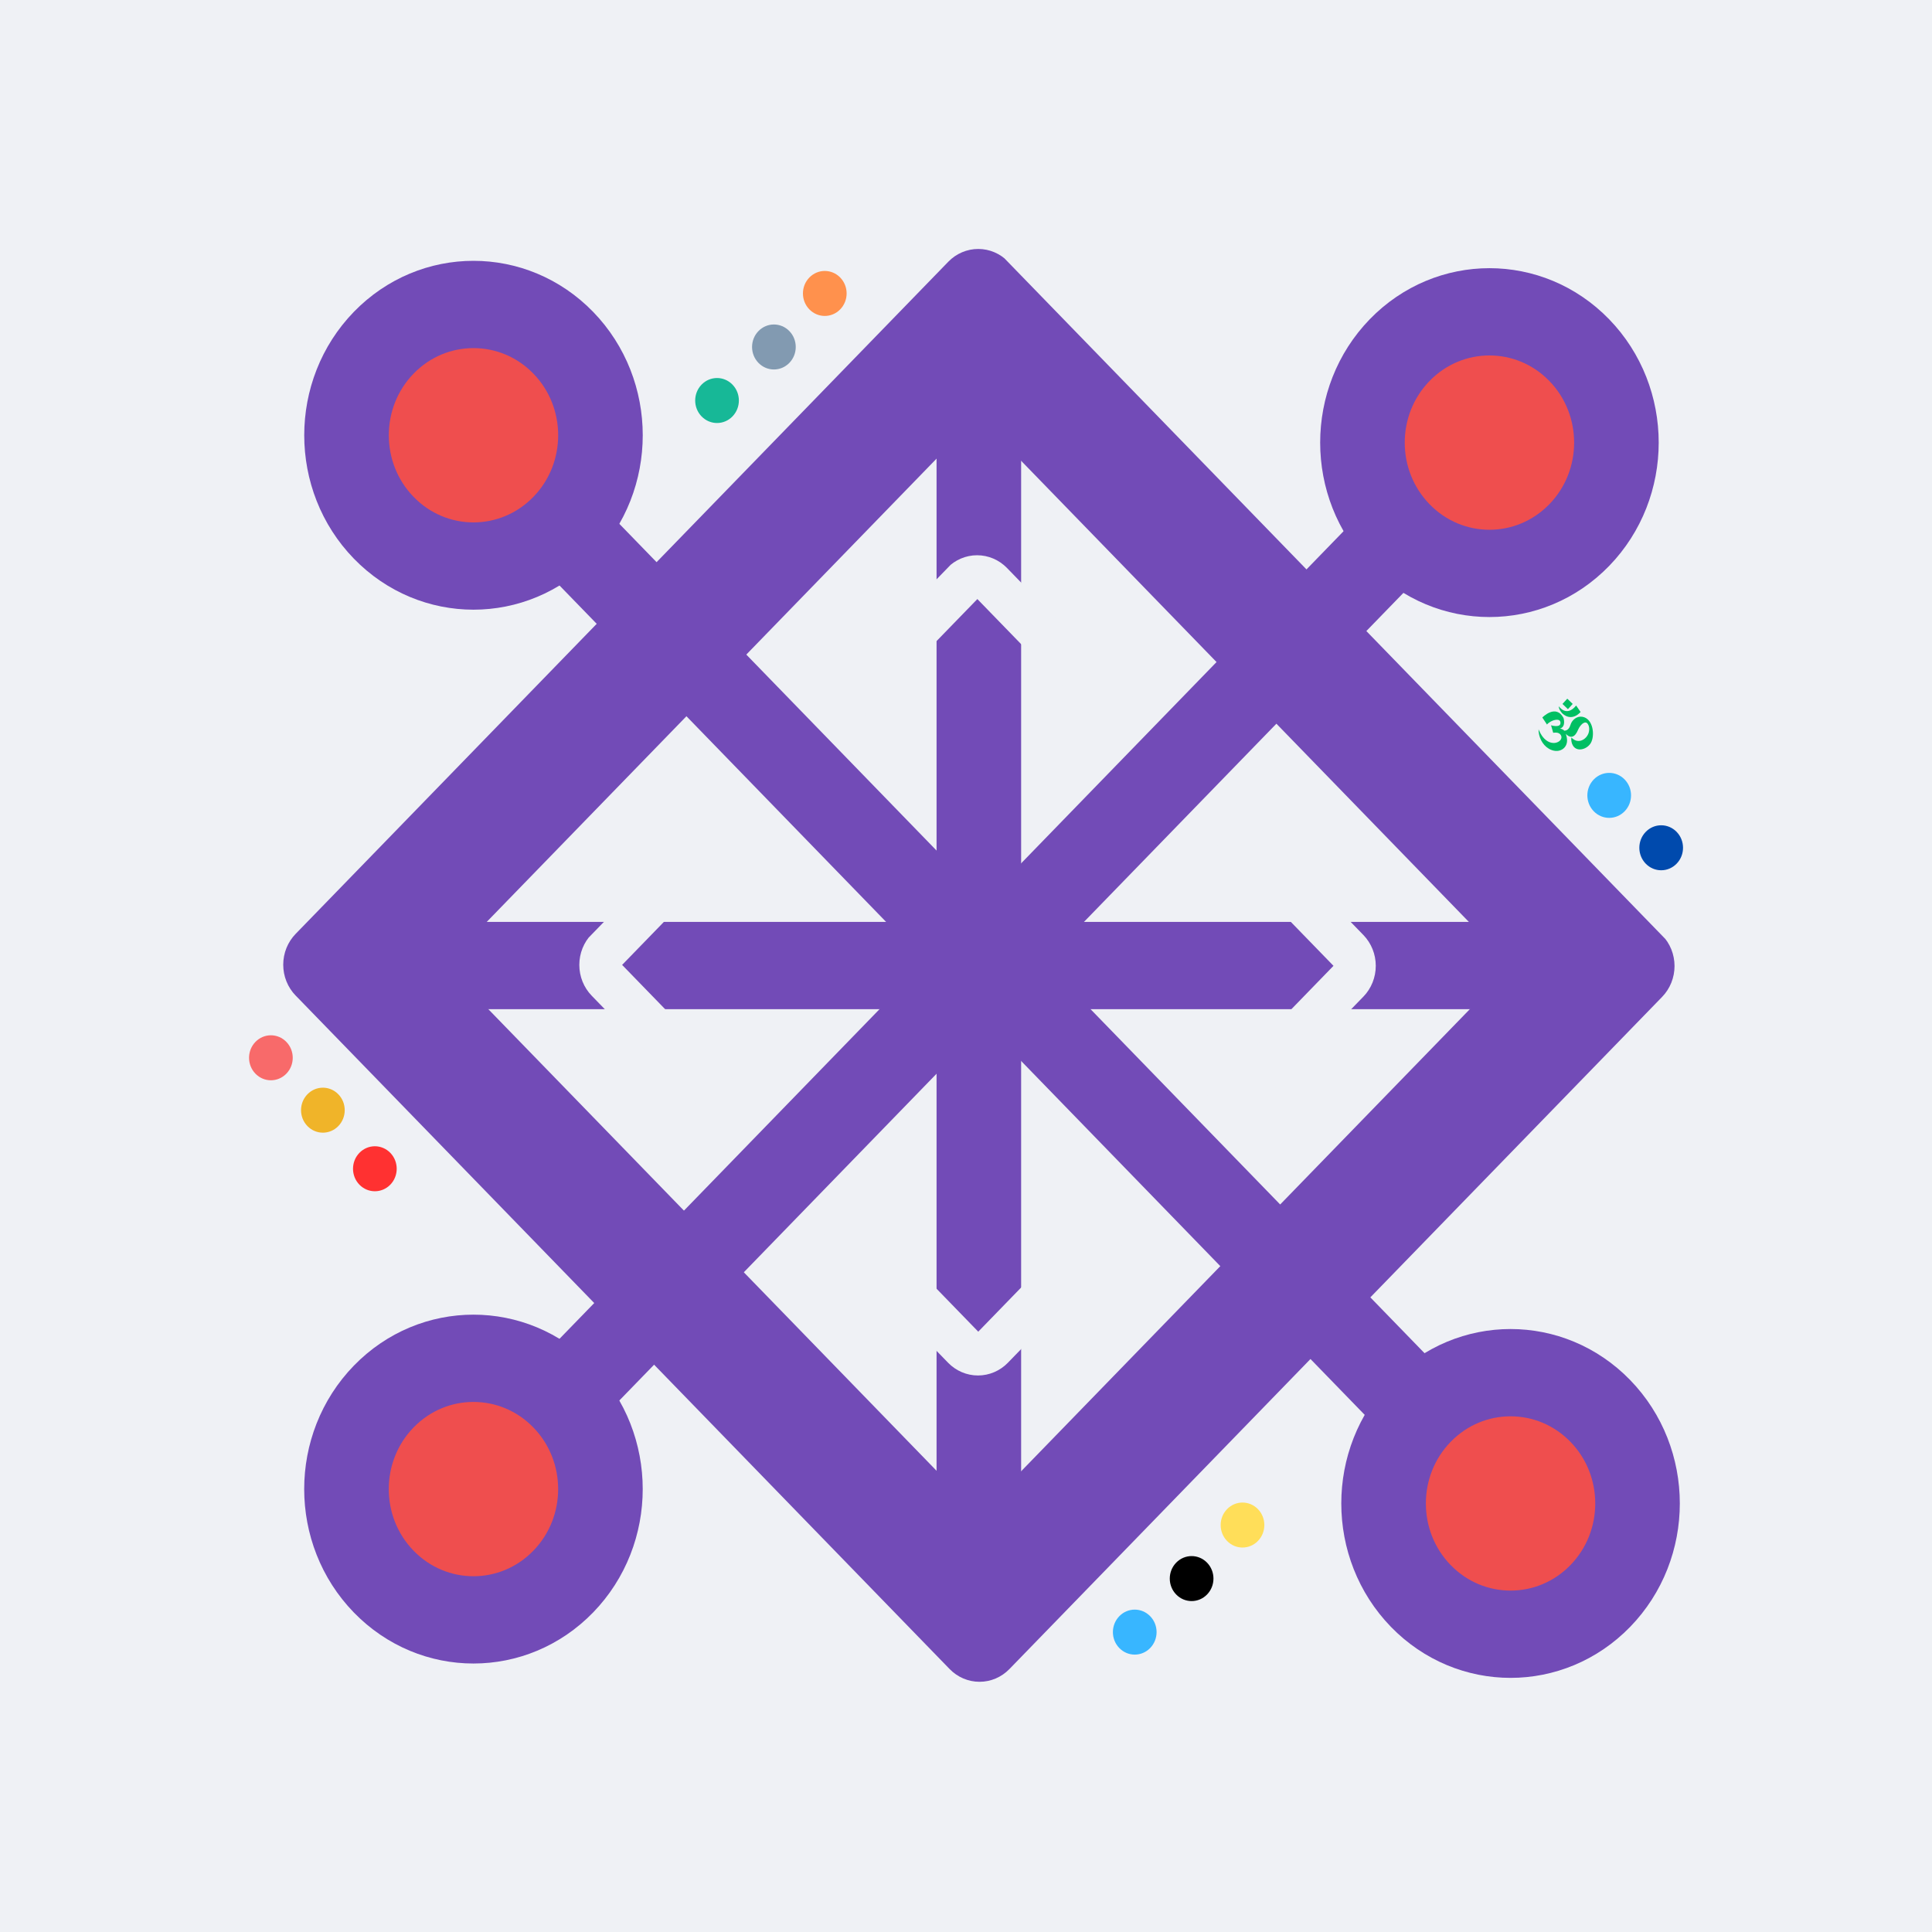 <?xml version="1.0" encoding="UTF-8" standalone="no"?>
<!-- Created with Inkscape (http://www.inkscape.org/) -->

<svg
   width="512.0px"
   height="512.0px"
   viewBox="0 0 512.0 512.0"
   version="1.1"
   id="SVGRoot"
   xmlns="http://www.w3.org/2000/svg"
   xmlns:svg="http://www.w3.org/2000/svg">
  <rect x="0" y="0" width="512.0" height="512.0" fill="#333333" stroke="none"/>
  <defs
     id="defs1234">
    <clipPath
       id="06d8b95ac1">
      <path
         d="M 66,64 H 314 V 311 H 66 Z m 0,0"
         clip-rule="nonzero"
         id="path8" />
    </clipPath>
    <clipPath
       id="443d440f16">
      <path
         d="M 63.398,187.387 189.617,61.168 316.367,187.914 190.148,314.133 Z m 0,0"
         clip-rule="nonzero"
         id="path11" />
    </clipPath>
    <clipPath
       id="b3f95fed38">
      <path
         d="M 63.402,187.383 189.66,61.125 317.887,189.355 191.633,315.613 Z m 0,0"
         clip-rule="nonzero"
         id="path14" />
    </clipPath>
    <clipPath
       id="8c4ce2a57b">
      <path
         d="M 68.703,182.082 184.355,66.43 c 1.406,-1.406 3.312,-2.195 5.305,-2.195 1.988,0 3.895,0.789 5.301,2.195 l 115.879,115.879 c 1.406,1.406 2.195,3.312 2.195,5.301 0,1.988 -0.789,3.898 -2.195,5.305 L 195.188,308.562 c -1.406,1.41 -3.312,2.199 -5.301,2.199 -1.992,0 -3.898,-0.789 -5.305,-2.199 L 68.703,192.688 c -1.406,-1.406 -2.195,-3.316 -2.195,-5.305 0,-1.988 0.789,-3.895 2.195,-5.301 z m 0,0"
         clip-rule="nonzero"
         id="path17" />
    </clipPath>
    <clipPath
       id="28a5498386">
      <path
         d="M 118,116 H 261 V 259 H 118 Z m 0,0"
         clip-rule="nonzero"
         id="path20" />
    </clipPath>
    <clipPath
       id="03c1c7604b">
      <path
         d="m 263.207,187.574 -73.719,73.715 -73.715,-73.715 73.715,-73.715 z m 0,0"
         clip-rule="nonzero"
         id="path23" />
    </clipPath>
    <clipPath
       id="76f24ef080">
      <path
         d="m 263.203,187.574 -74.961,74.961 -74.961,-74.961 74.961,-74.961 z m 0,0"
         clip-rule="nonzero"
         id="path26" />
    </clipPath>
    <clipPath
       id="015081e8cd">
      <path
         d="m 257.902,192.879 -62.984,62.984 c -1.406,1.406 -3.316,2.195 -5.305,2.195 -1.988,0 -3.895,-0.789 -5.301,-2.195 l -63.145,-63.145 c -1.406,-1.406 -2.195,-3.312 -2.195,-5.301 0,-1.992 0.789,-3.898 2.195,-5.305 l 62.984,-62.984 c 1.406,-1.406 3.316,-2.195 5.305,-2.195 1.988,0 3.895,0.789 5.301,2.195 l 63.145,63.145 c 1.406,1.406 2.195,3.312 2.195,5.301 0,1.988 -0.789,3.898 -2.195,5.305 z m 0,0"
         clip-rule="nonzero"
         id="path29" />
    </clipPath>
    <clipPath
       id="70054975b1">
      <path
         d="m 260,74 h 40 v 40 h -40 z m 0,0"
         clip-rule="nonzero"
         id="path32" />
    </clipPath>
    <clipPath
       id="17dcfc8573">
      <path
         d="m 279.863,66.031 28.043,28.039 -28.043,28.043 -28.039,-28.043 z m 0,0"
         clip-rule="nonzero"
         id="path35" />
    </clipPath>
    <clipPath
       id="3d6729ec12">
      <path
         d="m 293.883,80.051 c -7.742,-7.742 -20.297,-7.742 -28.039,0 -7.742,7.742 -7.742,20.297 0,28.039 7.742,7.746 20.297,7.746 28.039,0 7.746,-7.742 7.746,-20.297 0,-28.039 z m 0,0"
         clip-rule="nonzero"
         id="path38" />
    </clipPath>
    <clipPath
       id="7077834180">
      <path
         d="m 76,256 h 47 v 48 H 76 Z m 0,0"
         clip-rule="nonzero"
         id="path41" />
    </clipPath>
    <clipPath
       id="328bd0b11b">
      <path
         d="m 99.539,247.352 32.937,32.934 -32.937,32.938 -32.938,-32.938 z m 0,0"
         clip-rule="nonzero"
         id="path44" />
    </clipPath>
    <clipPath
       id="78dcbb03e5">
      <path
         d="m 116.008,263.82 c -9.094,-9.098 -23.84,-9.098 -32.937,0 -9.094,9.094 -9.094,23.84 0,32.934 9.098,9.098 23.844,9.098 32.937,0 9.094,-9.094 9.094,-23.84 0,-32.934 z m 0,0"
         clip-rule="nonzero"
         id="path47" />
    </clipPath>
    <clipPath
       id="dbede5a1d6">
      <path
         d="m 81,74 h 40 v 39 H 81 Z m 0,0"
         clip-rule="nonzero"
         id="path50" />
    </clipPath>
    <clipPath
       id="b91bfb5b93">
      <path
         d="M 73.539,92.496 99.621,66.414 128.047,94.84 101.965,120.922 Z m 0,0"
         clip-rule="nonzero"
         id="path53" />
    </clipPath>
    <clipPath
       id="f4ddbdf275">
      <path
         d="m 86.582,79.457 c -7.203,7.199 -6.691,19.395 1.148,27.23 7.836,7.836 20.027,8.352 27.23,1.148 7.199,-7.203 6.688,-19.395 -1.148,-27.23 -7.84,-7.84 -20.031,-8.352 -27.23,-1.148 z m 0,0"
         clip-rule="nonzero"
         id="path56" />
    </clipPath>
    <clipPath
       id="c5853c7b87">
      <path
         d="m 264,261 h 39 v 39 h -39 z m 0,0"
         clip-rule="nonzero"
         id="path59" />
    </clipPath>
    <clipPath
       id="77e46741c7">
      <path
         d="m 256.492,280.324 26.719,-26.719 26.723,26.719 -26.723,26.723 z m 0,0"
         clip-rule="nonzero"
         id="path62" />
    </clipPath>
    <clipPath
       id="b6da3e7bb9">
      <path
         d="m 269.852,266.965 c -7.379,7.379 -7.379,19.344 0,26.723 7.379,7.379 19.344,7.379 26.723,0 7.379,-7.379 7.379,-19.344 0,-26.723 -7.379,-7.379 -19.344,-7.379 -26.723,0 z m 0,0"
         clip-rule="nonzero"
         id="path65" />
    </clipPath>
    <clipPath
       id="09ac2c437e">
      <path
         d="m 232,279 h 9 v 9 h -9 z m 0,0"
         clip-rule="nonzero"
         id="path68" />
    </clipPath>
    <clipPath
       id="4f5a02f671">
      <path
         d="m 231.008,283.789 5.473,-5.473 5.473,5.473 -5.473,5.477 z m 0,0"
         clip-rule="nonzero"
         id="path71" />
    </clipPath>
    <clipPath
       id="ee890bed4d">
      <path
         d="m 233.746,281.055 c -1.512,1.512 -1.512,3.961 0,5.473 1.512,1.512 3.961,1.512 5.473,0 1.512,-1.512 1.512,-3.961 0,-5.473 -1.512,-1.512 -3.961,-1.512 -5.473,0 z m 0,0"
         clip-rule="nonzero"
         id="path74" />
    </clipPath>
    <clipPath
       id="4bae19c313">
      <path
         d="m 223,289 h 9 v 8 h -9 z m 0,0"
         clip-rule="nonzero"
         id="path77" />
    </clipPath>
    <clipPath
       id="469a085ff1">
      <path
         d="m 221.992,293 5.473,-5.473 5.477,5.473 -5.477,5.477 z m 0,0"
         clip-rule="nonzero"
         id="path80" />
    </clipPath>
    <clipPath
       id="546fdc2f36">
      <path
         d="m 224.73,290.266 c -1.512,1.512 -1.512,3.961 0,5.473 1.512,1.512 3.961,1.512 5.473,0 1.512,-1.512 1.512,-3.961 0,-5.473 -1.512,-1.512 -3.961,-1.512 -5.473,0 z m 0,0"
         clip-rule="nonzero"
         id="path83" />
    </clipPath>
    <clipPath
       id="331588cab4">
      <path
         d="m 213,298 h 9 v 9 h -9 z m 0,0"
         clip-rule="nonzero"
         id="path86" />
    </clipPath>
    <clipPath
       id="9191afb78c">
      <path
         d="m 211.914,302.211 5.473,-5.473 5.473,5.473 -5.473,5.477 z m 0,0"
         clip-rule="nonzero"
         id="path89" />
    </clipPath>
    <clipPath
       id="8ae884e97a">
      <path
         d="m 214.652,299.477 c -1.512,1.512 -1.512,3.961 0,5.473 1.508,1.512 3.961,1.512 5.473,0 1.512,-1.512 1.512,-3.961 0,-5.473 -1.512,-1.512 -3.965,-1.512 -5.473,0 z m 0,0"
         clip-rule="nonzero"
         id="path92" />
    </clipPath>
    <clipPath
       id="e2c566c39e">
      <path
         d="m 158,68 h 9 v 8 h -9 z m 0,0"
         clip-rule="nonzero"
         id="path95" />
    </clipPath>
    <clipPath
       id="3b914e2c93">
      <path
         d="m 156.992,71.891 5.477,-5.477 5.473,5.477 -5.473,5.473 z m 0,0"
         clip-rule="nonzero"
         id="path98" />
    </clipPath>
    <clipPath
       id="ea675640b8">
      <path
         d="m 159.73,69.152 c -1.512,1.512 -1.512,3.961 0,5.473 1.512,1.512 3.961,1.512 5.473,0 1.512,-1.512 1.512,-3.961 0,-5.473 -1.512,-1.512 -3.961,-1.512 -5.473,0 z m 0,0"
         clip-rule="nonzero"
         id="path101" />
    </clipPath>
    <clipPath
       id="7ef6409bab">
      <path
         d="m 149,77 h 9 v 8 h -9 z m 0,0"
         clip-rule="nonzero"
         id="path104" />
    </clipPath>
    <clipPath
       id="ba61f01115">
      <path
         d="m 147.98,81.102 5.473,-5.477 5.473,5.477 -5.473,5.473 z m 0,0"
         clip-rule="nonzero"
         id="path107" />
    </clipPath>
    <clipPath
       id="245daaa884">
      <path
         d="m 150.715,78.363 c -1.512,1.512 -1.512,3.961 0,5.473 1.512,1.512 3.961,1.512 5.473,0 1.512,-1.512 1.512,-3.961 0,-5.473 -1.512,-1.512 -3.961,-1.512 -5.473,0 z m 0,0"
         clip-rule="nonzero"
         id="path110" />
    </clipPath>
    <clipPath
       id="4ad36da809">
      <path
         d="m 139,86 h 9 v 9 h -9 z m 0,0"
         clip-rule="nonzero"
         id="path113" />
    </clipPath>
    <clipPath
       id="65bf40c53b">
      <path
         d="m 137.898,90.312 5.477,-5.477 5.473,5.477 -5.473,5.473 z m 0,0"
         clip-rule="nonzero"
         id="path116" />
    </clipPath>
    <clipPath
       id="51ee7b52ed">
      <path
         d="m 140.637,87.574 c -1.512,1.512 -1.512,3.961 0,5.473 1.512,1.512 3.961,1.512 5.473,0 1.512,-1.512 1.512,-3.961 0,-5.473 -1.512,-1.512 -3.961,-1.512 -5.473,0 z m 0,0"
         clip-rule="nonzero"
         id="path119" />
    </clipPath>
    <clipPath
       id="d60d7f9ca8">
      <path
         d="m 306,163 h 9 v 9 h -9 z m 0,0"
         clip-rule="nonzero"
         id="path122" />
    </clipPath>
    <clipPath
       id="699faf7ce6">
      <path
         d="m 310.672,161.789 5.473,5.473 -5.473,5.473 -5.473,-5.473 z m 0,0"
         clip-rule="nonzero"
         id="path125" />
    </clipPath>
    <clipPath
       id="a95bf31544">
      <path
         d="m 313.406,164.527 c -1.512,-1.512 -3.961,-1.512 -5.473,0 -1.512,1.512 -1.512,3.961 0,5.473 1.512,1.512 3.961,1.512 5.473,0 1.512,-1.512 1.512,-3.961 0,-5.473 z m 0,0"
         clip-rule="nonzero"
         id="path128" />
    </clipPath>
    <clipPath
       id="039e351825">
      <path
         d="m 297,154 h 9 v 9 h -9 z m 0,0"
         clip-rule="nonzero"
         id="path131" />
    </clipPath>
    <clipPath
       id="897792a9c3">
      <path
         d="m 301.461,152.773 5.473,5.473 -5.473,5.477 -5.473,-5.477 z m 0,0"
         clip-rule="nonzero"
         id="path134" />
    </clipPath>
    <clipPath
       id="217c00d6f7">
      <path
         d="m 304.195,155.512 c -1.512,-1.512 -3.961,-1.512 -5.473,0 -1.512,1.512 -1.512,3.961 0,5.473 1.512,1.512 3.961,1.512 5.473,0 1.512,-1.512 1.512,-3.961 0,-5.473 z m 0,0"
         clip-rule="nonzero"
         id="path137" />
    </clipPath>
    <clipPath
       id="05fc9ef519">
      <path
         d="m 60,199 h 9 v 9 h -9 z m 0,0"
         clip-rule="nonzero"
         id="path140" />
    </clipPath>
    <clipPath
       id="5b18bfc029">
      <path
         d="m 64.324,208.871 -5.477,-5.473 5.477,-5.473 5.473,5.473 z m 0,0"
         clip-rule="nonzero"
         id="path143" />
    </clipPath>
    <clipPath
       id="f9ef350b6c">
      <path
         d="m 61.586,206.133 c 1.512,1.512 3.961,1.512 5.473,0 1.512,-1.508 1.512,-3.961 0,-5.473 -1.512,-1.512 -3.961,-1.512 -5.473,0 -1.512,1.512 -1.512,3.965 0,5.473 z m 0,0"
         clip-rule="nonzero"
         id="path146" />
    </clipPath>
    <clipPath
       id="7a57a2b21e">
      <path
         d="m 69,208 h 9 v 9 h -9 z m 0,0"
         clip-rule="nonzero"
         id="path149" />
    </clipPath>
    <clipPath
       id="16ccd6d239">
      <path
         d="m 73.535,217.887 -5.477,-5.473 5.477,-5.473 5.473,5.473 z m 0,0"
         clip-rule="nonzero"
         id="path152" />
    </clipPath>
    <clipPath
       id="b35e885117">
      <path
         d="m 70.797,215.148 c 1.512,1.512 3.961,1.512 5.473,0 1.512,-1.512 1.512,-3.961 0,-5.473 -1.512,-1.512 -3.961,-1.512 -5.473,0 -1.512,1.512 -1.512,3.961 0,5.473 z m 0,0"
         clip-rule="nonzero"
         id="path155" />
    </clipPath>
    <clipPath
       id="8cda1aadce">
      <path
         d="m 78,218 h 9 v 9 h -9 z m 0,0"
         clip-rule="nonzero"
         id="path158" />
    </clipPath>
    <clipPath
       id="2da3675936">
      <path
         d="m 82.746,227.965 -5.477,-5.473 5.477,-5.473 5.473,5.473 z m 0,0"
         clip-rule="nonzero"
         id="path161" />
    </clipPath>
    <clipPath
       id="7d0e5d16bb">
      <path
         d="m 80.008,225.23 c 1.512,1.508 3.961,1.508 5.473,0 1.512,-1.512 1.512,-3.965 0,-5.477 -1.512,-1.512 -3.961,-1.512 -5.473,0 -1.512,1.512 -1.512,3.965 0,5.477 z m 0,0"
         clip-rule="nonzero"
         id="path164" />
    </clipPath>
    <clipPath
       id="9aa2c594d1">
      <path
         d="m 288.902,143 h 9.75 v 8 h -9.75 z m 0,0"
         clip-rule="nonzero"
         id="path167" />
    </clipPath>
    <clipPath
       id="91c695e3cc">
      <path
         d="m 293,141.609 h 2 V 144 h -2 z m 0,0"
         clip-rule="nonzero"
         id="path170" />
    </clipPath>
  </defs>
  <g
     id="layer2">
    <rect
       style="fill:#eff1f5;stroke-width:14.113"
       id="rect1037"
       width="512"
       height="512"
       x="0"
       y="0"
       rx="0"
       ry="255.573" />
  </g>
  <g
     id="layer3"
     style="display:inline">
    <g
       id="g1397"
       transform="matrix(0.781,0,0,0.806,56.068,49.538)">
      <g
         clip-path="url(#06d8b95ac1)"
         id="g193"
         transform="matrix(1.915,0,0,1.911,-103.046,-102.357)">
        <g
           clip-path="url(#443d440f16)"
           id="g191">
          <g
             clip-path="url(#b3f95fed38)"
             id="g189">
            <g
               clip-path="url(#8c4ce2a57b)"
               id="g187">
              <path
                 stroke-linecap="butt"
                 transform="matrix(0.53,-0.53,0.53,0.53,63.401,187.384)"
                 fill="none"
                 stroke-linejoin="miter"
                 d="M 9.997,2.69472e-4 H 228.073 c 2.652,0 5.193,1.053 7.071,2.932 1.875,1.875 2.928,4.416 2.928,7.067 V 228.503 c 0,2.652 -1.053,5.193 -2.928,7.067 -1.875,1.875 -4.419,2.932 -7.071,2.932 l -218.072,-0.004 c -2.655,0.004 -5.196,-1.05 -7.071,-2.924 -1.878,-1.878 -2.932,-4.419 -2.928,-7.075 L -0.002,9.999 c 0,-2.652 1.057,-5.196 2.932,-7.071 C 4.804,1.054 7.346,2.69472e-4 9.997,2.69472e-4 Z m 0,0"
                 stroke="#724bb7"
                 stroke-width="60"
                 stroke-opacity="1"
                 stroke-miterlimit="4"
                 id="path185" />
            </g>
          </g>
        </g>
      </g>
      <path
         stroke-linecap="butt"
         fill="none"
         stroke-linejoin="miter"
         d="M 260.354,450.504 V 59.786"
         stroke="#724bb7"
         stroke-width="28.697"
         stroke-opacity="1"
         stroke-miterlimit="4"
         id="path195" />
      <path
         stroke-linecap="butt"
         fill="none"
         stroke-linejoin="miter"
         d="M 65.896,256.004 H 450.188"
         stroke="#724bb7"
         stroke-width="28.697"
         stroke-opacity="1"
         stroke-miterlimit="4"
         id="path197" />
      <g
         clip-path="url(#28a5498386)"
         id="g207"
         transform="matrix(1.915,0,0,1.911,-103.046,-102.357)"
         style="stroke:#eff1f5;stroke-opacity:1">
        <g
           clip-path="url(#03c1c7604b)"
           id="g205"
           style="stroke:#eff1f5;stroke-opacity:1">
          <g
             clip-path="url(#76f24ef080)"
             id="g203"
             style="stroke:#eff1f5;stroke-opacity:1">
            <g
               clip-path="url(#015081e8cd)"
               id="g201"
               style="stroke:#eff1f5;stroke-opacity:1">
              <path
                 stroke-linecap="butt"
                 transform="matrix(-0.53,0.53,-0.53,-0.53,263.205,187.575)"
                 fill="none"
                 stroke-linejoin="miter"
                 d="M 10,-0.001 H 128.765 c 2.652,0 5.197,1.057 7.071,2.932 1.875,1.875 2.928,4.416 2.928,7.067 V 129.064 c 0,2.652 -1.053,5.193 -2.928,7.067 -1.878,1.878 -4.419,2.932 -7.071,2.932 H 10 c -2.652,0 -5.196,-1.057 -7.071,-2.932 -1.875,-1.875 -2.928,-4.416 -2.928,-7.067 V 9.998 c 0,-2.652 1.053,-5.193 2.928,-7.067 1.875,-1.875 4.419,-2.932 7.071,-2.932 z m 0,0"
                 stroke="#ffffff"
                 stroke-width="20"
                 stroke-opacity="1"
                 stroke-miterlimit="4"
                 id="path199"
                 style="stroke:#eff1f5;stroke-opacity:1" />
            </g>
          </g>
        </g>
      </g>
      <g
         clip-path="url(#70054975b1)"
         id="g215"
         transform="matrix(1.915,0,0,1.911,-103.046,-102.357)">
        <g
           clip-path="url(#17dcfc8573)"
           id="g213">
          <g
             clip-path="url(#3d6729ec12)"
             id="g211">
            <path
               fill="#ef4e4e"
               d="m 279.863,66.031 28.043,28.039 -28.043,28.043 -28.039,-28.043 z m 0,0"
               fill-opacity="1"
               fill-rule="nonzero"
               id="path209" />
          </g>
        </g>
      </g>
      <g
         clip-path="url(#7077834180)"
         id="g223"
         transform="matrix(1.915,0,0,1.911,-103.046,-102.357)">
        <g
           clip-path="url(#328bd0b11b)"
           id="g221">
          <g
             clip-path="url(#78dcbb03e5)"
             id="g219">
            <path
               fill="#ef4e4e"
               d="m 99.539,247.352 32.937,32.934 -32.937,32.938 -32.938,-32.938 z m 0,0"
               fill-opacity="1"
               fill-rule="nonzero"
               id="path217" />
          </g>
        </g>
      </g>
      <g
         clip-path="url(#dbede5a1d6)"
         id="g231"
         transform="matrix(1.915,0,0,1.911,-103.046,-102.357)">
        <g
           clip-path="url(#b91bfb5b93)"
           id="g229">
          <g
             clip-path="url(#f4ddbdf275)"
             id="g227">
            <path
               fill="#ef4e4e"
               d="M 73.539,92.496 99.621,66.414 128.047,94.84 101.965,120.922 Z m 0,0"
               fill-opacity="1"
               fill-rule="nonzero"
               id="path225" />
          </g>
        </g>
      </g>
      <g
         clip-path="url(#c5853c7b87)"
         id="g239"
         transform="matrix(1.915,0,0,1.911,-103.046,-102.357)">
        <g
           clip-path="url(#77e46741c7)"
           id="g237">
          <g
             clip-path="url(#b6da3e7bb9)"
             id="g235">
            <path
               fill="#ef4e4e"
               d="m 256.492,280.324 26.719,-26.719 26.723,26.719 -26.723,26.723 z m 0,0"
               fill-opacity="1"
               fill-rule="nonzero"
               id="path233" />
          </g>
        </g>
      </g>
      <path
         stroke-linecap="butt"
         fill="none"
         stroke-linejoin="miter"
         d="M 398.065,119.543 124.415,392.666"
         stroke="#724bb7"
         stroke-width="28.697"
         stroke-opacity="1"
         stroke-miterlimit="4"
         id="path241" />
      <path
         stroke-linecap="round"
         fill="none"
         stroke-linejoin="round"
         d="m 464.079,53.657 c 16.823,16.798 16.823,44.026 0,60.817 -16.831,16.798 -44.111,16.798 -60.934,0 -16.831,-16.791 -16.831,-44.019 0,-60.817 16.823,-16.791 44.104,-16.791 60.934,0"
         stroke="#724bb7"
         stroke-width="28.697"
         stroke-opacity="1"
         stroke-miterlimit="4"
         id="path243" />
      <path
         stroke-linecap="round"
         fill="none"
         stroke-linejoin="round"
         d="m 58.401,458.552 c -16.831,-16.79 -16.831,-44.019 0,-60.817 16.823,-16.791 44.104,-16.791 60.934,-10e-6 16.823,16.798 16.823,44.026 -1e-5,60.817 -16.831,16.798 -44.111,16.798 -60.934,0"
         stroke="#724bb7"
         stroke-width="28.697"
         stroke-opacity="1"
         stroke-miterlimit="4"
         id="path245" />
      <path
         stroke-linecap="butt"
         fill="none"
         stroke-linejoin="miter"
         d="M 124.422,117.124 405.232,397.392"
         stroke="#724bb7"
         stroke-width="28.697"
         stroke-opacity="1"
         stroke-miterlimit="4"
         id="path247" />
      <path
         stroke-linecap="round"
         fill="none"
         stroke-linejoin="round"
         d="m 58.409,51.238 c 16.823,-16.791 44.104,-16.791 60.934,-10e-7 16.823,16.798 16.823,44.026 0,60.817 -16.831,16.798 -44.111,16.798 -60.934,0 -16.823,-16.791 -16.823,-44.019 0,-60.817"
         stroke="#724bb7"
         stroke-width="28.697"
         stroke-opacity="1"
         stroke-miterlimit="4"
         id="path249" />
      <path
         stroke-linecap="round"
         fill="none"
         stroke-linejoin="round"
         d="m 471.238,463.278 c -16.823,16.791 -44.104,16.791 -60.927,0 -16.831,-16.798 -16.831,-44.026 0,-60.817 16.823,-16.791 44.104,-16.791 60.927,2e-5 16.831,16.791 16.831,44.019 0,60.817"
         stroke="#724bb7"
         stroke-width="28.697"
         stroke-opacity="1"
         stroke-miterlimit="4"
         id="path251" />
      <g
         clip-path="url(#09ac2c437e)"
         id="g259"
         transform="matrix(1.915,0,0,1.911,-103.046,-102.357)">
        <g
           clip-path="url(#4f5a02f671)"
           id="g257">
          <g
             clip-path="url(#ee890bed4d)"
             id="g255">
            <path
               fill="#ffde59"
               d="m 231.008,283.789 5.473,-5.473 5.473,5.473 -5.473,5.477 z m 0,0"
               fill-opacity="1"
               fill-rule="nonzero"
               id="path253" />
          </g>
        </g>
      </g>
      <g
         clip-path="url(#4bae19c313)"
         id="g267"
         transform="matrix(1.915,0,0,1.911,-103.046,-102.357)">
        <g
           clip-path="url(#469a085ff1)"
           id="g265">
          <g
             clip-path="url(#546fdc2f36)"
             id="g263">
            <path
               fill="#000000"
               d="m 221.992,293 5.473,-5.473 5.477,5.473 -5.477,5.477 z m 0,0"
               fill-opacity="1"
               fill-rule="nonzero"
               id="path261" />
          </g>
        </g>
      </g>
      <g
         clip-path="url(#331588cab4)"
         id="g275"
         transform="matrix(1.915,0,0,1.911,-103.046,-102.357)">
        <g
           clip-path="url(#9191afb78c)"
           id="g273">
          <g
             clip-path="url(#8ae884e97a)"
             id="g271">
            <path
               fill="#38b6ff"
               d="m 211.914,302.211 5.473,-5.473 5.473,5.473 -5.473,5.477 z m 0,0"
               fill-opacity="1"
               fill-rule="nonzero"
               id="path269" />
          </g>
        </g>
      </g>
      <g
         clip-path="url(#e2c566c39e)"
         id="g283"
         transform="matrix(1.915,0,0,1.911,-103.046,-102.357)">
        <g
           clip-path="url(#3b914e2c93)"
           id="g281">
          <g
             clip-path="url(#ea675640b8)"
             id="g279">
            <path
               fill="#ff914d"
               d="m 156.992,71.891 5.477,-5.477 5.473,5.477 -5.473,5.473 z m 0,0"
               fill-opacity="1"
               fill-rule="nonzero"
               id="path277" />
          </g>
        </g>
      </g>
      <g
         clip-path="url(#7ef6409bab)"
         id="g291"
         transform="matrix(1.915,0,0,1.911,-103.046,-102.357)">
        <g
           clip-path="url(#ba61f01115)"
           id="g289">
          <g
             clip-path="url(#245daaa884)"
             id="g287">
            <path
               fill="#829ab1"
               d="m 147.98,81.102 5.473,-5.477 5.473,5.477 -5.473,5.473 z m 0,0"
               fill-opacity="1"
               fill-rule="nonzero"
               id="path285" />
          </g>
        </g>
      </g>
      <g
         clip-path="url(#4ad36da809)"
         id="g299"
         transform="matrix(1.915,0,0,1.911,-103.046,-102.357)">
        <g
           clip-path="url(#65bf40c53b)"
           id="g297">
          <g
             clip-path="url(#51ee7b52ed)"
             id="g295">
            <path
               fill="#17b897"
               d="m 137.898,90.312 5.477,-5.477 5.473,5.477 -5.473,5.473 z m 0,0"
               fill-opacity="1"
               fill-rule="nonzero"
               id="path293" />
          </g>
        </g>
      </g>
      <g
         clip-path="url(#d60d7f9ca8)"
         id="g307"
         transform="matrix(1.915,0,0,1.911,-103.046,-102.357)">
        <g
           clip-path="url(#699faf7ce6)"
           id="g305">
          <g
             clip-path="url(#a95bf31544)"
             id="g303">
            <path
               fill="#004aad"
               d="m 310.672,161.789 5.473,5.473 -5.473,5.473 -5.473,-5.473 z m 0,0"
               fill-opacity="1"
               fill-rule="nonzero"
               id="path301" />
          </g>
        </g>
      </g>
      <g
         clip-path="url(#039e351825)"
         id="g315"
         transform="matrix(1.915,0,0,1.911,-103.046,-102.357)">
        <g
           clip-path="url(#897792a9c3)"
           id="g313">
          <g
             clip-path="url(#217c00d6f7)"
             id="g311">
            <path
               fill="#38b6ff"
               d="m 301.461,152.773 5.473,5.473 -5.473,5.477 -5.473,-5.477 z m 0,0"
               fill-opacity="1"
               fill-rule="nonzero"
               id="path309" />
          </g>
        </g>
      </g>
      <g
         clip-path="url(#05fc9ef519)"
         id="g323"
         transform="matrix(1.915,0,0,1.911,-103.046,-102.357)">
        <g
           clip-path="url(#5b18bfc029)"
           id="g321">
          <g
             clip-path="url(#f9ef350b6c)"
             id="g319">
            <path
               fill="#f86a6a"
               d="m 64.324,208.871 -5.477,-5.473 5.477,-5.473 5.473,5.473 z m 0,0"
               fill-opacity="1"
               fill-rule="nonzero"
               id="path317" />
          </g>
        </g>
      </g>
      <g
         clip-path="url(#7a57a2b21e)"
         id="g331"
         transform="matrix(1.915,0,0,1.911,-103.046,-102.357)">
        <g
           clip-path="url(#16ccd6d239)"
           id="g329">
          <g
             clip-path="url(#b35e885117)"
             id="g327">
            <path
               fill="#f0b429"
               d="m 73.535,217.887 -5.477,-5.473 5.477,-5.473 5.473,5.473 z m 0,0"
               fill-opacity="1"
               fill-rule="nonzero"
               id="path325" />
          </g>
        </g>
      </g>
      <g
         clip-path="url(#8cda1aadce)"
         id="g339"
         transform="matrix(1.915,0,0,1.911,-103.046,-102.357)">
        <g
           clip-path="url(#2da3675936)"
           id="g337">
          <g
             clip-path="url(#7d0e5d16bb)"
             id="g335">
            <path
               fill="#ff3131"
               d="m 82.746,227.965 -5.477,-5.473 5.477,-5.473 5.473,5.473 z m 0,0"
               fill-opacity="1"
               fill-rule="nonzero"
               id="path333" />
          </g>
        </g>
      </g>
      <path
         fill="#00bf63"
         d="m 457.137,170.744 c 0,0 2.543,3.77 5.894,-0.231 l 1.504,2.12 c 0,0 -2.813,3.382 -6.126,0.538 0,0 -1.309,-1.232 -1.272,-2.426 z m 0,0"
         fill-opacity="1"
         fill-rule="nonzero"
         id="path341"
         style="stroke-width:1.913" />
      <g
         clip-path="url(#9aa2c594d1)"
         id="g345"
         transform="matrix(1.915,0,0,1.911,-103.046,-102.357)">
        <path
           fill="#00bf63"
           d="m 292.688,146.754 c 0,0 0.59,0.055 0.781,0.355 0,0 0.793,0.125 1.121,-0.973 0.273,-0.902 1.184,-1.578 2.137,-1.406 1.691,0.301 2.113,2.555 1.711,3.941 -0.035,0.109 -0.07,0.219 -0.117,0.328 -0.559,1.332 -2.797,2.027 -3.43,0.395 0,0 -0.258,-0.613 -0.121,-1.121 -0.012,0.047 0.223,0.219 0.25,0.242 0.211,0.164 0.453,0.289 0.715,0.344 0.828,0.168 1.652,-0.414 1.992,-1.145 0.25,-0.539 0.285,-1.305 -0.098,-1.801 -0.066,-0.086 -0.16,-0.156 -0.266,-0.188 -0.59,-0.156 -1.238,0.797 -1.43,1.246 -0.207,0.48 -0.879,1.973 -2.191,0.672 0.059,0.059 0.086,0.215 0.109,0.289 0.074,0.23 0.121,0.473 0.137,0.719 0.043,0.676 -0.23,1.301 -0.82,1.664 -0.758,0.469 -1.68,0.324 -2.422,-0.105 -1.156,-0.668 -1.844,-2.062 -1.809,-3.387 -0.004,0.098 0.098,0.258 0.137,0.348 0.125,0.277 0.277,0.547 0.453,0.797 0.488,0.691 1.215,1.262 2.098,1.266 0.469,0.004 1.051,-0.211 1.285,-0.645 0.293,-0.543 -0.176,-1.066 -0.711,-1.129 -0.223,-0.023 -0.445,-0.019 -0.664,0.019 -0.121,-0.43 -0.254,-0.859 -0.379,-1.289 0,0 1.629,0.48 1.668,-0.367 0.043,-0.848 -1.066,-0.629 -1.695,-0.289 -0.633,0.344 -0.688,0.535 -0.688,0.535 l -0.832,-1.219 c 0,0 2.379,-2.395 3.75,0.074 0,0 0.492,1.484 -0.602,1.828"
           fill-opacity="1"
           fill-rule="nonzero"
           id="path343" />
      </g>
      <g
         clip-path="url(#91c695e3cc)"
         id="g349"
         transform="matrix(1.915,0,0,1.911,-103.046,-102.357)">
        <path
           fill="#00bf63"
           d="m 294.031,141.613 0.961,0.902 -0.848,0.902 -0.965,-0.902 z m 0,0"
           fill-opacity="1"
           fill-rule="nonzero"
           id="path347" />
      </g>
    </g>
  </g>
</svg>
